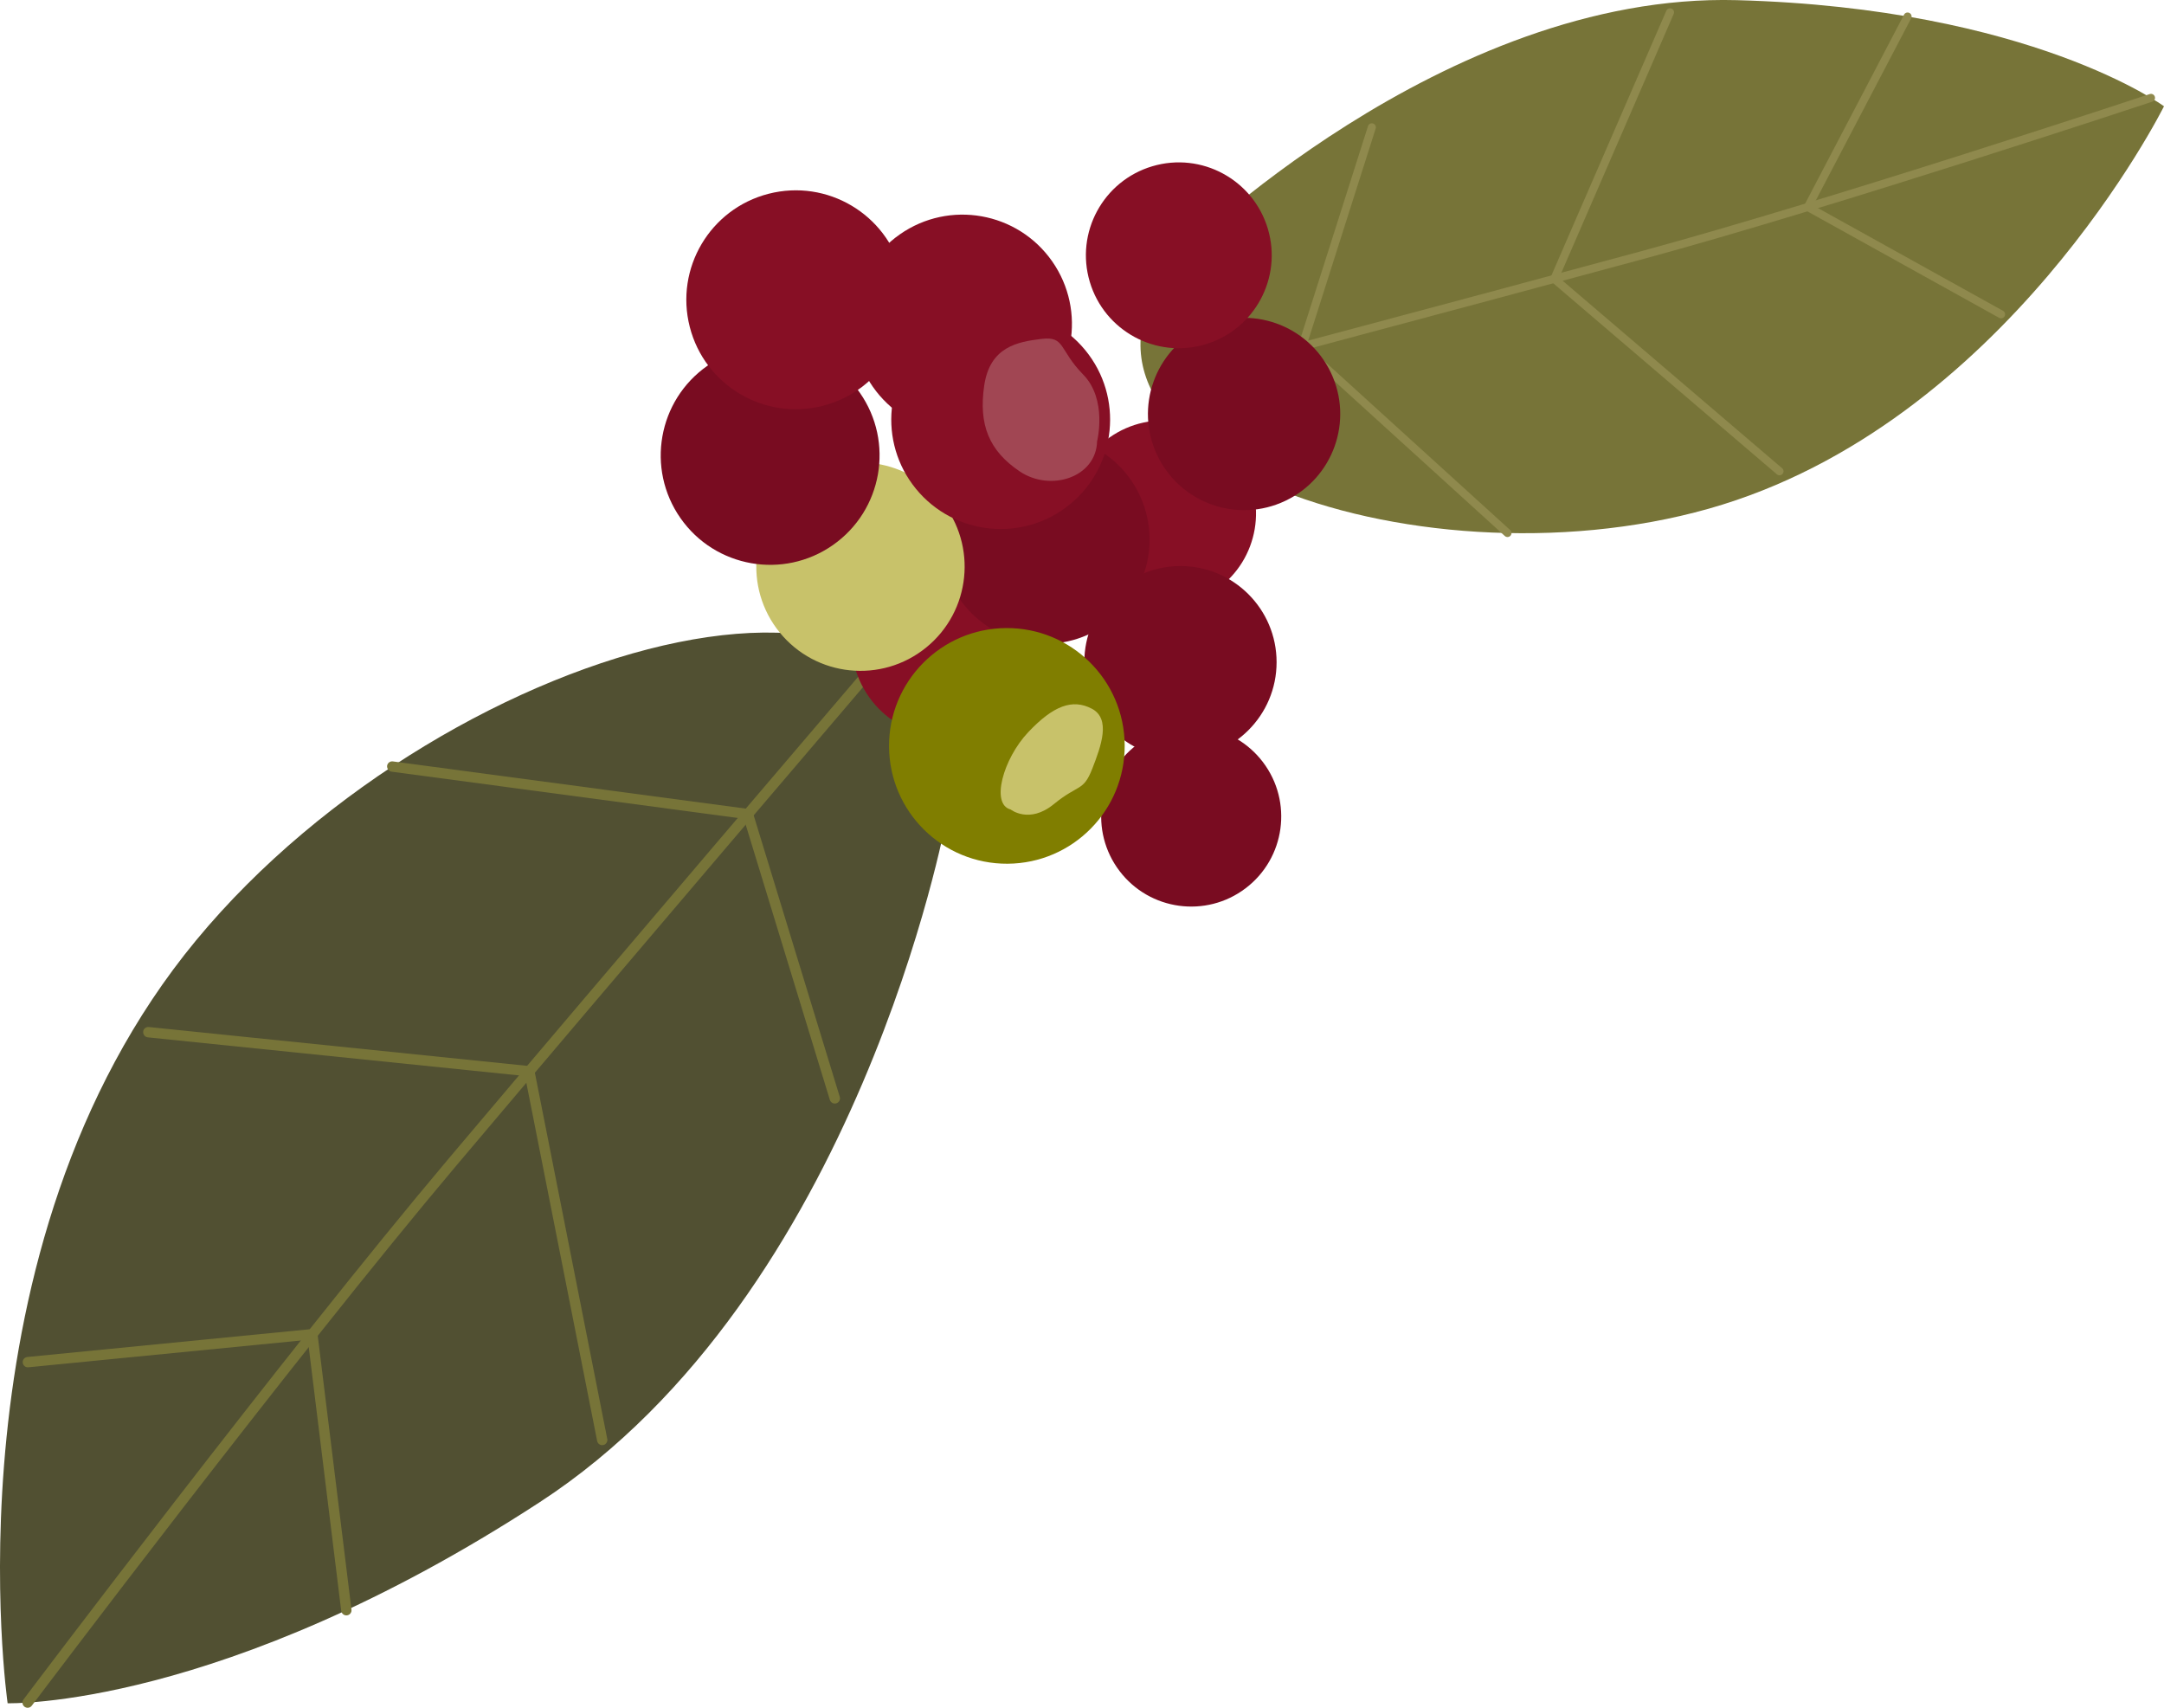 <svg xmlns="http://www.w3.org/2000/svg" id="Livello_2" data-name="Livello 2" viewBox="0 0 527.85 416.53"><defs><style>      .cls-1 {        fill: #870f25;      }      .cls-2 {        fill: #a14653;      }      .cls-3 {        fill: #8f894d;      }      .cls-4 {        fill: #c8c26a;      }      .cls-5 {        fill: #807e00;      }      .cls-6 {        fill: #777438;      }      .cls-7 {        fill: #790c21;      }      .cls-8 {        fill: #515032;      }    </style></defs><g id="Livello_1-2" data-name="Livello 1"><g><g><path class="cls-6" d="M287.54,62.27S352.01-1.93,423.71,.04c71.7,1.97,104.14,25.88,104.14,25.88,0,0-38.63,77.68-111.05,98.15-72.42,20.47-169.27-14.43-129.25-61.8Z"></path><path class="cls-3" d="M284.04,93.91c-.12-.12-.2-.27-.25-.44-.14-.52,.17-1.06,.7-1.2,.69-.18,69.6-18.45,116.02-31.05,46.4-12.6,123.09-38.03,123.86-38.28,.51-.17,1.07,.11,1.24,.62,.17,.51-.11,1.07-.62,1.24-.77,.26-77.52,25.71-123.97,38.32-46.43,12.6-115.34,30.87-116.03,31.05-.35,.09-.71-.02-.95-.26Z"></path><path class="cls-3" d="M439.67,50.89L464.44,3.57c.25-.48,.84-.66,1.32-.41,.48,.25,.66,.84,.41,1.32l-23.89,45.62,46.31,25.71c.47,.26,.64,.86,.38,1.33-.26,.47-.86,.64-1.33,.38l-47.98-26.64Z"></path><path class="cls-3" d="M377.94,68.3L406.46,2.61c.22-.5,.79-.72,1.29-.51,.49,.21,.72,.79,.51,1.29l-27.94,64.36,54.38,46.45c.42,.34,.46,.97,.11,1.38-.35,.41-.97,.46-1.38,.11l-55.48-47.39Z"></path><path class="cls-3" d="M316.5,84.79l17.19-54.03c.16-.52,.71-.8,1.23-.64,.52,.16,.8,.71,.64,1.23l-16.81,52.83,49.62,45.1c.4,.36,.43,.98,.07,1.38s-.98,.43-1.38,.07l-50.55-45.95Z"></path></g><g><path class="cls-8" d="M230.77,200.06s-21.38,115.69-99.1,166.31C53.95,417,1.86,415.42,1.86,415.42c0,0-16.02-111.05,45.97-186.07,61.99-75.02,190.68-109.11,182.94-29.29Z"></path><path class="cls-6" d="M212.25,165.21c-.03,.24-.12,.48-.29,.68-.6,.7-60.48,70.8-100.6,118.34C71.27,331.73,8.38,415.18,7.75,416.02c-.42,.56-1.21,.67-1.77,.25-.56-.42-.67-1.21-.25-1.77,.63-.84,63.56-84.34,103.7-131.91,40.12-47.54,100-117.65,100.6-118.35,.45-.53,1.25-.59,1.78-.14,.33,.28,.48,.7,.44,1.1Z"></path><path class="cls-6" d="M85.74,392.87c-.06,.57-.51,1.04-1.1,1.11-.69,.09-1.32-.41-1.41-1.1l-8.14-66.1-68.17,6.7c-.69,.07-1.31-.44-1.38-1.13-.07-.69,.44-1.31,1.13-1.38l70.62-6.94,8.44,68.54c.01,.1,.01,.2,0,.3Z"></path><path class="cls-6" d="M148.15,351.35c-.06,.53-.46,.99-1.01,1.1-.68,.14-1.35-.31-1.48-.99l-17.6-89.02-92-9.43c-.69-.07-1.2-.69-1.13-1.39,.01-.69,.69-1.2,1.38-1.13l93.86,9.63,.18,.92,17.78,89.93c.03,.13,.03,.26,.02,.39Z"></path><path class="cls-6" d="M204.89,268.03c-.05,.49-.39,.92-.89,1.07-.67,.2-1.37-.17-1.58-.84l-20.97-68.56-85.95-11.49c-.69-.09-1.12-.74-1.08-1.42,.09-.69,.73-1.18,1.42-1.08l87.56,11.71,21.44,70.11c.05,.17,.07,.34,.05,.51Z"></path></g><circle class="cls-1" cx="283.71" cy="125.24" r="22.67" transform="translate(-20.18 187.12) rotate(-35.33)"></circle><circle class="cls-1" cx="231.11" cy="156.44" r="23.45" transform="translate(-47.13 134.81) rotate(-29.65)"></circle><circle class="cls-7" cx="254.97" cy="131.59" r="25.43" transform="translate(22.3 299.48) rotate(-63.11)"></circle><circle class="cls-4" cx="209.89" cy="138.2" r="25.41" transform="translate(-40.16 163.29) rotate(-39.09)"></circle><circle class="cls-7" cx="287.94" cy="161.51" r="23.45"></circle><circle class="cls-7" cx="303.46" cy="100.95" r="23.45" transform="translate(-13.96 140) rotate(-25.41)"></circle><circle class="cls-7" cx="290.56" cy="199.18" r="21.96" transform="translate(-61.3 216.17) rotate(-37.2)"></circle><circle class="cls-1" cx="287.54" cy="62.27" r="22.66" transform="translate(-5.81 84.69) rotate(-16.59)"></circle><g><circle class="cls-5" cx="245.61" cy="181.91" r="28.74" transform="translate(-1.15 1.56) rotate(-.36)"></circle><path class="cls-4" d="M246.51,197.42s4.51,3.64,10.55-1.3c6.04-4.94,7.17-3,9.37-8.63,2.2-5.63,4.55-12.19-.11-14.64-4.67-2.45-9.33-.81-15.5,5.72-6.17,6.53-9.19,17.61-4.31,18.86Z"></path></g><circle class="cls-7" cx="187.86" cy="111.09" r="26.69" transform="translate(-29.75 127.79) rotate(-34.99)"></circle><circle class="cls-1" cx="234.78" cy="79.06" r="26.69" transform="translate(-2.9 148.9) rotate(-34.99)"></circle><circle class="cls-1" cx="194.1" cy="73.11" r="26.69" transform="translate(-12.07 50.5) rotate(-14.38)"></circle><g><circle class="cls-1" cx="244.09" cy="102.35" r="26.69" transform="translate(-9.61 177.78) rotate(-39.31)"></circle><path class="cls-2" d="M267.62,107.57s2.55-10.14-3.41-16.22c-5.96-6.08-4.34-9.4-10.17-8.69-5.83,.71-12.58,1.9-13.97,11.4-1.38,9.49,1.14,15.84,8.64,20.9,7.5,5.07,18.71,1.52,18.9-7.4Z"></path></g></g></g></svg>